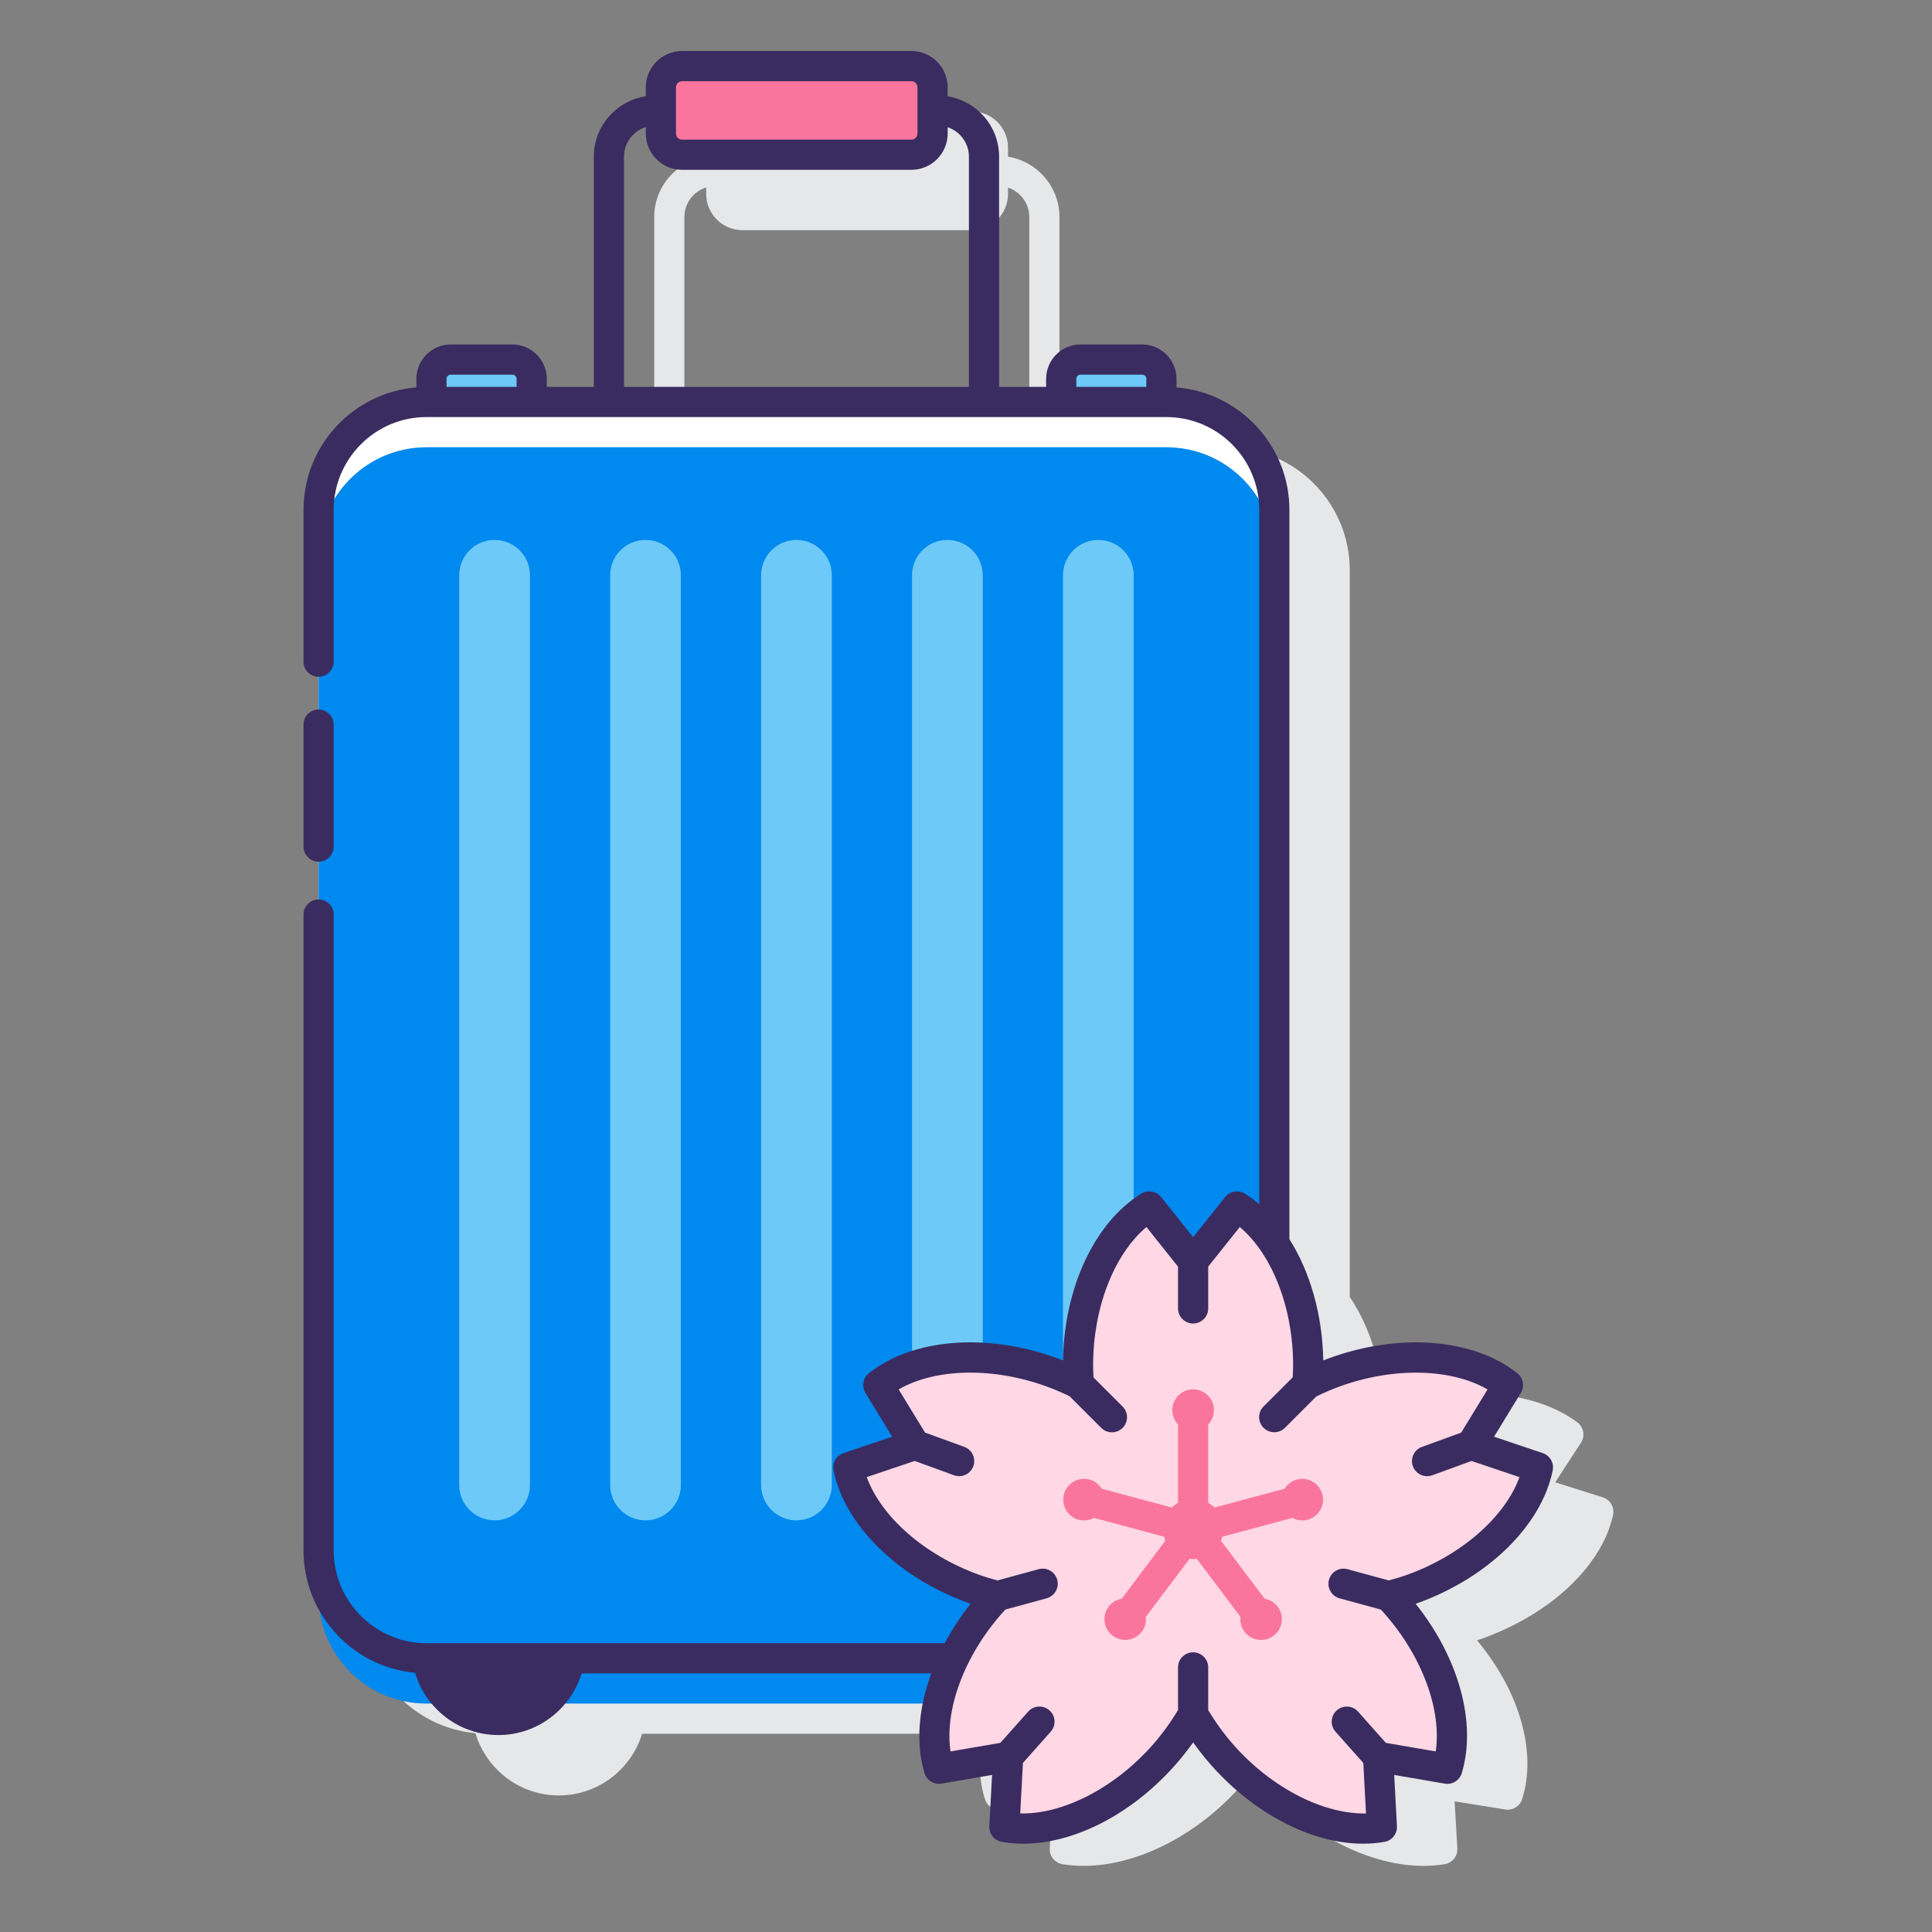 <svg id="Layer_1" enable-background="new 0 0 128 128" viewBox="0 0 128 128" xmlns="http://www.w3.org/2000/svg"><rect x="0" y="0" width="128" height="128" fill="#808080" stroke="none"/><g><path d="m106.193 99.204-3.157-.997 1.708-2.625c.288-.442.182-1.033-.241-1.348-2.897-2.156-7.776-2.521-12.426-.931-.136.046-.271.094-.407.144-.064-2.848-.883-5.499-2.244-7.522v-48.144c0-4.267-3.299-7.772-7.479-8.115v-.802c0-1.254-1.021-2.274-2.274-2.274h-4.09c-1.254 0-2.274 1.021-2.274 2.274v.768h-3.117v-15.255c0-2.016-1.479-3.681-3.407-3.997v-.597c0-1.326-1.079-2.404-2.404-2.404h-15.19c-1.326 0-2.404 1.079-2.404 2.404v.593c-1.946.301-3.444 1.973-3.444 4.001v15.255h-3.117v-.768c0-1.254-1.02-2.274-2.274-2.274h-4.09c-1.254 0-2.274 1.021-2.274 2.274v.802c-4.18.343-7.479 3.848-7.479 8.115v68.937c0 4.237 3.252 7.726 7.391 8.11.709 2.381 2.916 4.123 5.525 4.123 2.595 0 4.793-1.723 5.515-4.085h22.595c-.314 1.529-.301 3.016.122 4.337.15.47.62.762 1.111.682l3.359-.542-.179 3.12c-.029.51.331.959.834 1.043 3.632.606 8.115-1.25 11.416-4.731.449-.475.868-.969 1.252-1.48.385.511.804 1.006 1.253 1.48 2.885 3.043 6.672 4.845 10.007 4.845.48 0 .951-.038 1.408-.114.503-.084.863-.534.834-1.043l-.179-3.12 3.359.542c.486.079.96-.212 1.111-.682 1-3.121-.169-7.161-2.987-10.525.028-.01.057-.019.084-.029 4.674-1.597 8.179-4.846 8.929-8.278.11-.505-.183-1.011-.676-1.167zm-60.851-84.827c0-.921.61-1.694 1.444-1.959v.428c0 1.326 1.079 2.404 2.404 2.404h15.191c1.326 0 2.404-1.079 2.404-2.404v-.416c.815.276 1.407 1.04 1.407 1.947v15.255h-22.85z" fill="#e6e7e8"/><g><path d="m65.675 106.181c.131-.147.263-.291.398-.432-.529-.136-1.061-.299-1.593-.492-4.465-1.625-7.621-4.851-8.275-8.038l4.411-1.484-2.425-3.972c2.55-2.022 7.041-2.464 11.506-.839.617.224 1.207.481 1.77.762-.029-.404-.045-.814-.045-1.23 0-4.751 1.952-8.821 4.723-10.525l2.903 3.638 2.903-3.638c.938.577 1.77 1.441 2.476 2.494v-48.644c0-3.948-3.201-7.149-7.149-7.149h-49.021c-3.948 0-7.149 3.201-7.149 7.149v68.936c0 3.948 3.201 7.149 7.149 7.149h34.955c.615-1.265 1.425-2.518 2.463-3.685z" fill="#fff"/><path d="m65.675 106.181c.131-.147.263-.291.398-.432-.529-.136-1.061-.299-1.593-.492-4.465-1.625-7.621-4.851-8.275-8.038l4.411-1.484-2.425-3.972c2.55-2.022 7.041-2.464 11.506-.839.617.224 1.207.481 1.77.762-.029-.404-.045-.814-.045-1.23 0-4.751 1.952-8.821 4.723-10.525l2.903 3.638 2.903-3.638c.938.577 1.77 1.441 2.476 2.494v-45.644c0-3.948-3.201-7.149-7.149-7.149h-49.021c-3.948 0-7.149 3.201-7.149 7.149v68.936c0 3.948 3.201 7.149 7.149 7.149h33.9c.478-2.228 1.656-4.592 3.518-6.685z" fill="#0089ef"/><g><g fill="#6dc9f7"><path d="m32.767 35.771c-1.295 0-2.344 1.05-2.344 2.344v60.269c0 1.295 1.05 2.344 2.344 2.344s2.344-1.05 2.344-2.344v-60.269c.001-1.295-1.049-2.344-2.344-2.344z"/><path d="m42.767 35.771c-1.295 0-2.344 1.05-2.344 2.344v60.269c0 1.295 1.05 2.344 2.344 2.344s2.344-1.05 2.344-2.344v-60.269c.001-1.295-1.049-2.344-2.344-2.344z"/><path d="m52.767 35.771c-1.295 0-2.344 1.05-2.344 2.344v60.269c0 1.295 1.05 2.344 2.344 2.344s2.344-1.05 2.344-2.344v-60.269c.001-1.295-1.049-2.344-2.344-2.344z"/></g><g><path d="m65.112 89.973v-51.858c0-1.295-1.05-2.344-2.344-2.344s-2.344 1.05-2.344 2.344v52.441c1.368-.486 2.976-.682 4.688-.583z" fill="#6dc9f7"/></g><path d="m71.467 91.686c-.029-.404-.045-.814-.045-1.23 0-4.135 1.48-7.75 3.69-9.743v-42.598c0-1.295-1.05-2.344-2.344-2.344s-2.344 1.05-2.344 2.344v53.122c.35.147.71.284 1.043.449z" fill="#6dc9f7"/></g><path d="m60.382 4.379h-15.191c-.776 0-1.404.629-1.404 1.404v3.064c0 .776.629 1.404 1.404 1.404h15.192c.776 0 1.404-.629 1.404-1.404v-3.064c-.001-.776-.629-1.404-1.405-1.404z" fill="#fa759e"/><g fill="#6dc9f7"><path d="m33.951 23.824h-4.09c-.704 0-1.274.57-1.274 1.274v1.534h6.638v-1.534c0-.704-.571-1.274-1.274-1.274z"/><path d="m75.674 23.824h-4.09c-.704 0-1.274.57-1.274 1.274v1.534h6.638v-1.534c0-.704-.57-1.274-1.274-1.274z"/></g></g><g><g><path d="m101.892 97.219-4.411-1.484 2.425-3.972c-2.55-2.022-7.041-2.464-11.506-.839-.617.224-1.207.481-1.77.762.029-.404.045-.814.045-1.23 0-4.751-1.952-8.821-4.723-10.525l-2.903 3.638-2.903-3.638c-2.772 1.704-4.723 5.774-4.723 10.525 0 .416.016.826.045 1.23-.564-.281-1.154-.538-1.77-.762-4.465-1.625-8.956-1.183-11.506.839l2.425 3.972-4.411 1.484c.654 3.187 3.81 6.413 8.275 8.038.532.194 1.064.357 1.593.492-.134.141-.267.285-.398.432-3.159 3.549-4.406 7.887-3.469 11.003l4.587-.787-.25 4.647c3.204.569 7.367-1.173 10.526-4.723.776-.873 1.437-1.793 1.979-2.731.542.938 1.202 1.858 1.979 2.731 3.159 3.549 7.322 5.292 10.526 4.723l-.25-4.647 4.587.787c.937-3.116-.31-7.453-3.469-11.003-.131-.147-.263-.291-.398-.432.529-.136 1.061-.299 1.593-.492 4.464-1.625 7.621-4.851 8.275-8.038z" fill="#ffd7e5"/><g fill="#3a2c60"><path d="m21.108 57.09c.552 0 1-.448 1-1v-8.083c0-.552-.448-1-1-1s-1 .448-1 1v8.083c0 .552.448 1 1 1z"/><path d="m102.21 96.271-3.224-1.084 1.772-2.903c.263-.431.164-.991-.232-1.305-2.906-2.304-7.8-2.694-12.469-.995-.129.047-.258.096-.387.146-.055-3.042-.876-5.874-2.244-8.032v-48.317c0-4.267-3.299-7.772-7.479-8.115v-.569c0-1.254-1.02-2.274-2.274-2.274h-4.09c-1.254 0-2.274 1.02-2.274 2.274v.535h-3.117v-15.255c0-2.016-1.479-3.681-3.407-3.998v-.596c0-1.326-1.078-2.404-2.404-2.404h-15.191c-1.326 0-2.404 1.079-2.404 2.404v.593c-1.946.301-3.444 1.973-3.444 4.001v15.255h-3.117v-.535c0-1.254-1.021-2.274-2.274-2.274h-4.09c-1.254 0-2.274 1.02-2.274 2.274v.569c-4.18.343-7.479 3.848-7.479 8.115v10.059c0 .552.448 1 1 1s1-.448 1-1v-10.059c0-3.391 2.758-6.149 6.149-6.149h.33 6.639 35.084 6.638.33c3.391 0 6.149 2.758 6.149 6.149v46.005c-.306-.258-.62-.503-.952-.707-.429-.262-.99-.166-1.306.229l-2.121 2.658-2.122-2.659c-.315-.395-.875-.492-1.306-.228-3.089 1.9-5.109 6.213-5.196 11.051-.129-.05-.257-.099-.386-.146-4.667-1.7-9.564-1.31-12.469.994-.396.314-.496.874-.232 1.305l1.772 2.903-3.224 1.084c-.479.161-.762.654-.661 1.149.745 3.632 4.243 7.077 8.913 8.777.055.02.111.04.167.06-.668.836-1.235 1.715-1.714 2.609h-34.333c-3.391 0-6.149-2.758-6.149-6.149v-42.126c0-.552-.448-1-1-1s-1 .448-1 1v42.127c0 4.237 3.252 7.726 7.39 8.11.709 2.382 2.916 4.124 5.525 4.124 2.594 0 4.787-1.724 5.509-4.085h23.166c-.844 2.312-1.042 4.635-.448 6.606.146.483.632.785 1.126.698l3.352-.576-.182 3.396c-.027.504.326.95.824 1.038.46.082.934.122 1.417.122 3.348 0 7.143-1.92 10.03-5.164.441-.496.853-1.013 1.232-1.547.378.533.79 1.05 1.231 1.547 3.303 3.712 7.8 5.692 11.447 5.042.498-.088.851-.534.824-1.038l-.182-3.396 3.352.576c.494.087.98-.214 1.126-.698.999-3.319-.198-7.635-3.055-11.215.056-.02.111-.04.167-.06 4.669-1.7 8.167-5.145 8.912-8.777.102-.495-.182-.988-.661-1.149zm-57.424-90.488c0-.223.181-.404.404-.404h15.192c.223 0 .404.181.404.404v3.064c0 .223-.181.404-.404.404h-15.192c-.223 0-.404-.181-.404-.404zm-3.444 4.594c0-.921.61-1.694 1.444-1.958v.428c0 1.326 1.079 2.404 2.404 2.404h15.192c1.326 0 2.404-1.079 2.404-2.404v-.417c.815.276 1.407 1.04 1.407 1.947v15.255h-22.851zm-11.756 15.255v-.535c0-.151.123-.274.274-.274h4.09c.151 0 .274.123.274.274v.535zm41.724 0v-.535c0-.151.123-.274.274-.274h4.09c.151 0 .274.123.274.274v.535zm21.965 78.685c-.411.15-.839.275-1.267.391l-2.731-.745c-.535-.144-1.082.169-1.228.702-.145.533.169 1.083.702 1.228l2.732.745c.064.069.128.137.191.208 2.537 2.851 3.851 6.422 3.447 9.191l-3.304-.567-1.841-2.07c-.367-.413-.999-.45-1.412-.083s-.45.999-.083 1.412l1.841 2.07.18 3.347c-2.773.059-6.192-1.64-8.729-4.491-.659-.741-1.232-1.537-1.726-2.36v-2.825c0-.552-.448-1-1-1s-1 .448-1 1v2.825c-.495.825-1.068 1.62-1.726 2.359-2.537 2.852-5.953 4.562-8.729 4.491l.18-3.347 1.841-2.07c.367-.413.33-1.044-.083-1.412s-1.044-.33-1.412.083l-1.841 2.07-3.304.567c-.403-2.769.91-6.341 3.448-9.192.063-.071.127-.138.19-.207l2.731-.745c.533-.146.847-.695.702-1.228-.146-.533-.695-.848-1.228-.702l-2.731.745c-.427-.116-.854-.241-1.265-.391-3.586-1.306-6.438-3.826-7.397-6.455l3.178-1.069 2.603.947c.113.042.229.061.342.061.408 0 .792-.252.939-.658.189-.519-.079-1.093-.597-1.282l-2.603-.948-1.747-2.861c2.425-1.397 6.228-1.496 9.815-.189.505.183 1.011.402 1.509.644l2.099 2.097c.195.195.451.292.707.292s.512-.098.708-.293c.39-.391.39-1.024 0-1.415l-1.925-1.924c-.014-.269-.03-.536-.03-.81 0-3.816 1.393-7.357 3.535-9.158l2.091 2.621v2.77c0 .552.448 1 1 1s1-.448 1-1v-2.77l2.091-2.62c2.142 1.8 3.535 5.342 3.535 9.158 0 .27-.016.534-.029.799l-1.93 1.928c-.391.391-.391 1.023 0 1.415.195.195.452.293.708.293s.512-.098.707-.292l2.081-2.079c.506-.247 1.019-.469 1.531-.655 3.586-1.305 7.39-1.207 9.814.19l-1.747 2.861-2.603.948c-.519.188-.786.763-.597 1.282.147.406.531.658.939.658.114 0 .229-.02.342-.061l2.603-.947 3.178 1.069c-.959 2.629-3.81 5.149-7.395 6.454z"/></g></g><path d="m87.607 98.999c-.197-.735-.952-1.171-1.687-.974-.353.095-.635.32-.813.609l-4.644 1.245c-.122-.122-.264-.221-.414-.309v-5.202c.232-.247.377-.577.377-.943 0-.761-.617-1.378-1.378-1.378s-1.378.617-1.378 1.378c0 .366.145.696.378.943v5.201c-.15.087-.292.187-.414.309l-4.644-1.245c-.178-.289-.46-.514-.813-.609-.735-.197-1.49.239-1.687.974s.239 1.49.974 1.687c.353.095.71.04 1.009-.121l4.653 1.247c.024.089.047.179.083.263l-2.895 3.848c-.332.058-.645.23-.864.521-.457.608-.335 1.472.273 1.929s1.472.335 1.929-.273c.219-.291.297-.64.261-.975l2.902-3.856c.078.009.155.024.235.024.081 0 .157-.014.235-.024l2.902 3.857c-.036.335.042.684.261.975.457.608 1.321.73 1.929.273s.73-1.321.273-1.929c-.219-.291-.532-.462-.864-.521l-2.895-3.848c.036-.084.058-.174.083-.263l4.653-1.247c.299.161.655.216 1.009.121.732-.197 1.168-.952.971-1.687z" fill="#fa759e"/></g></g></svg>